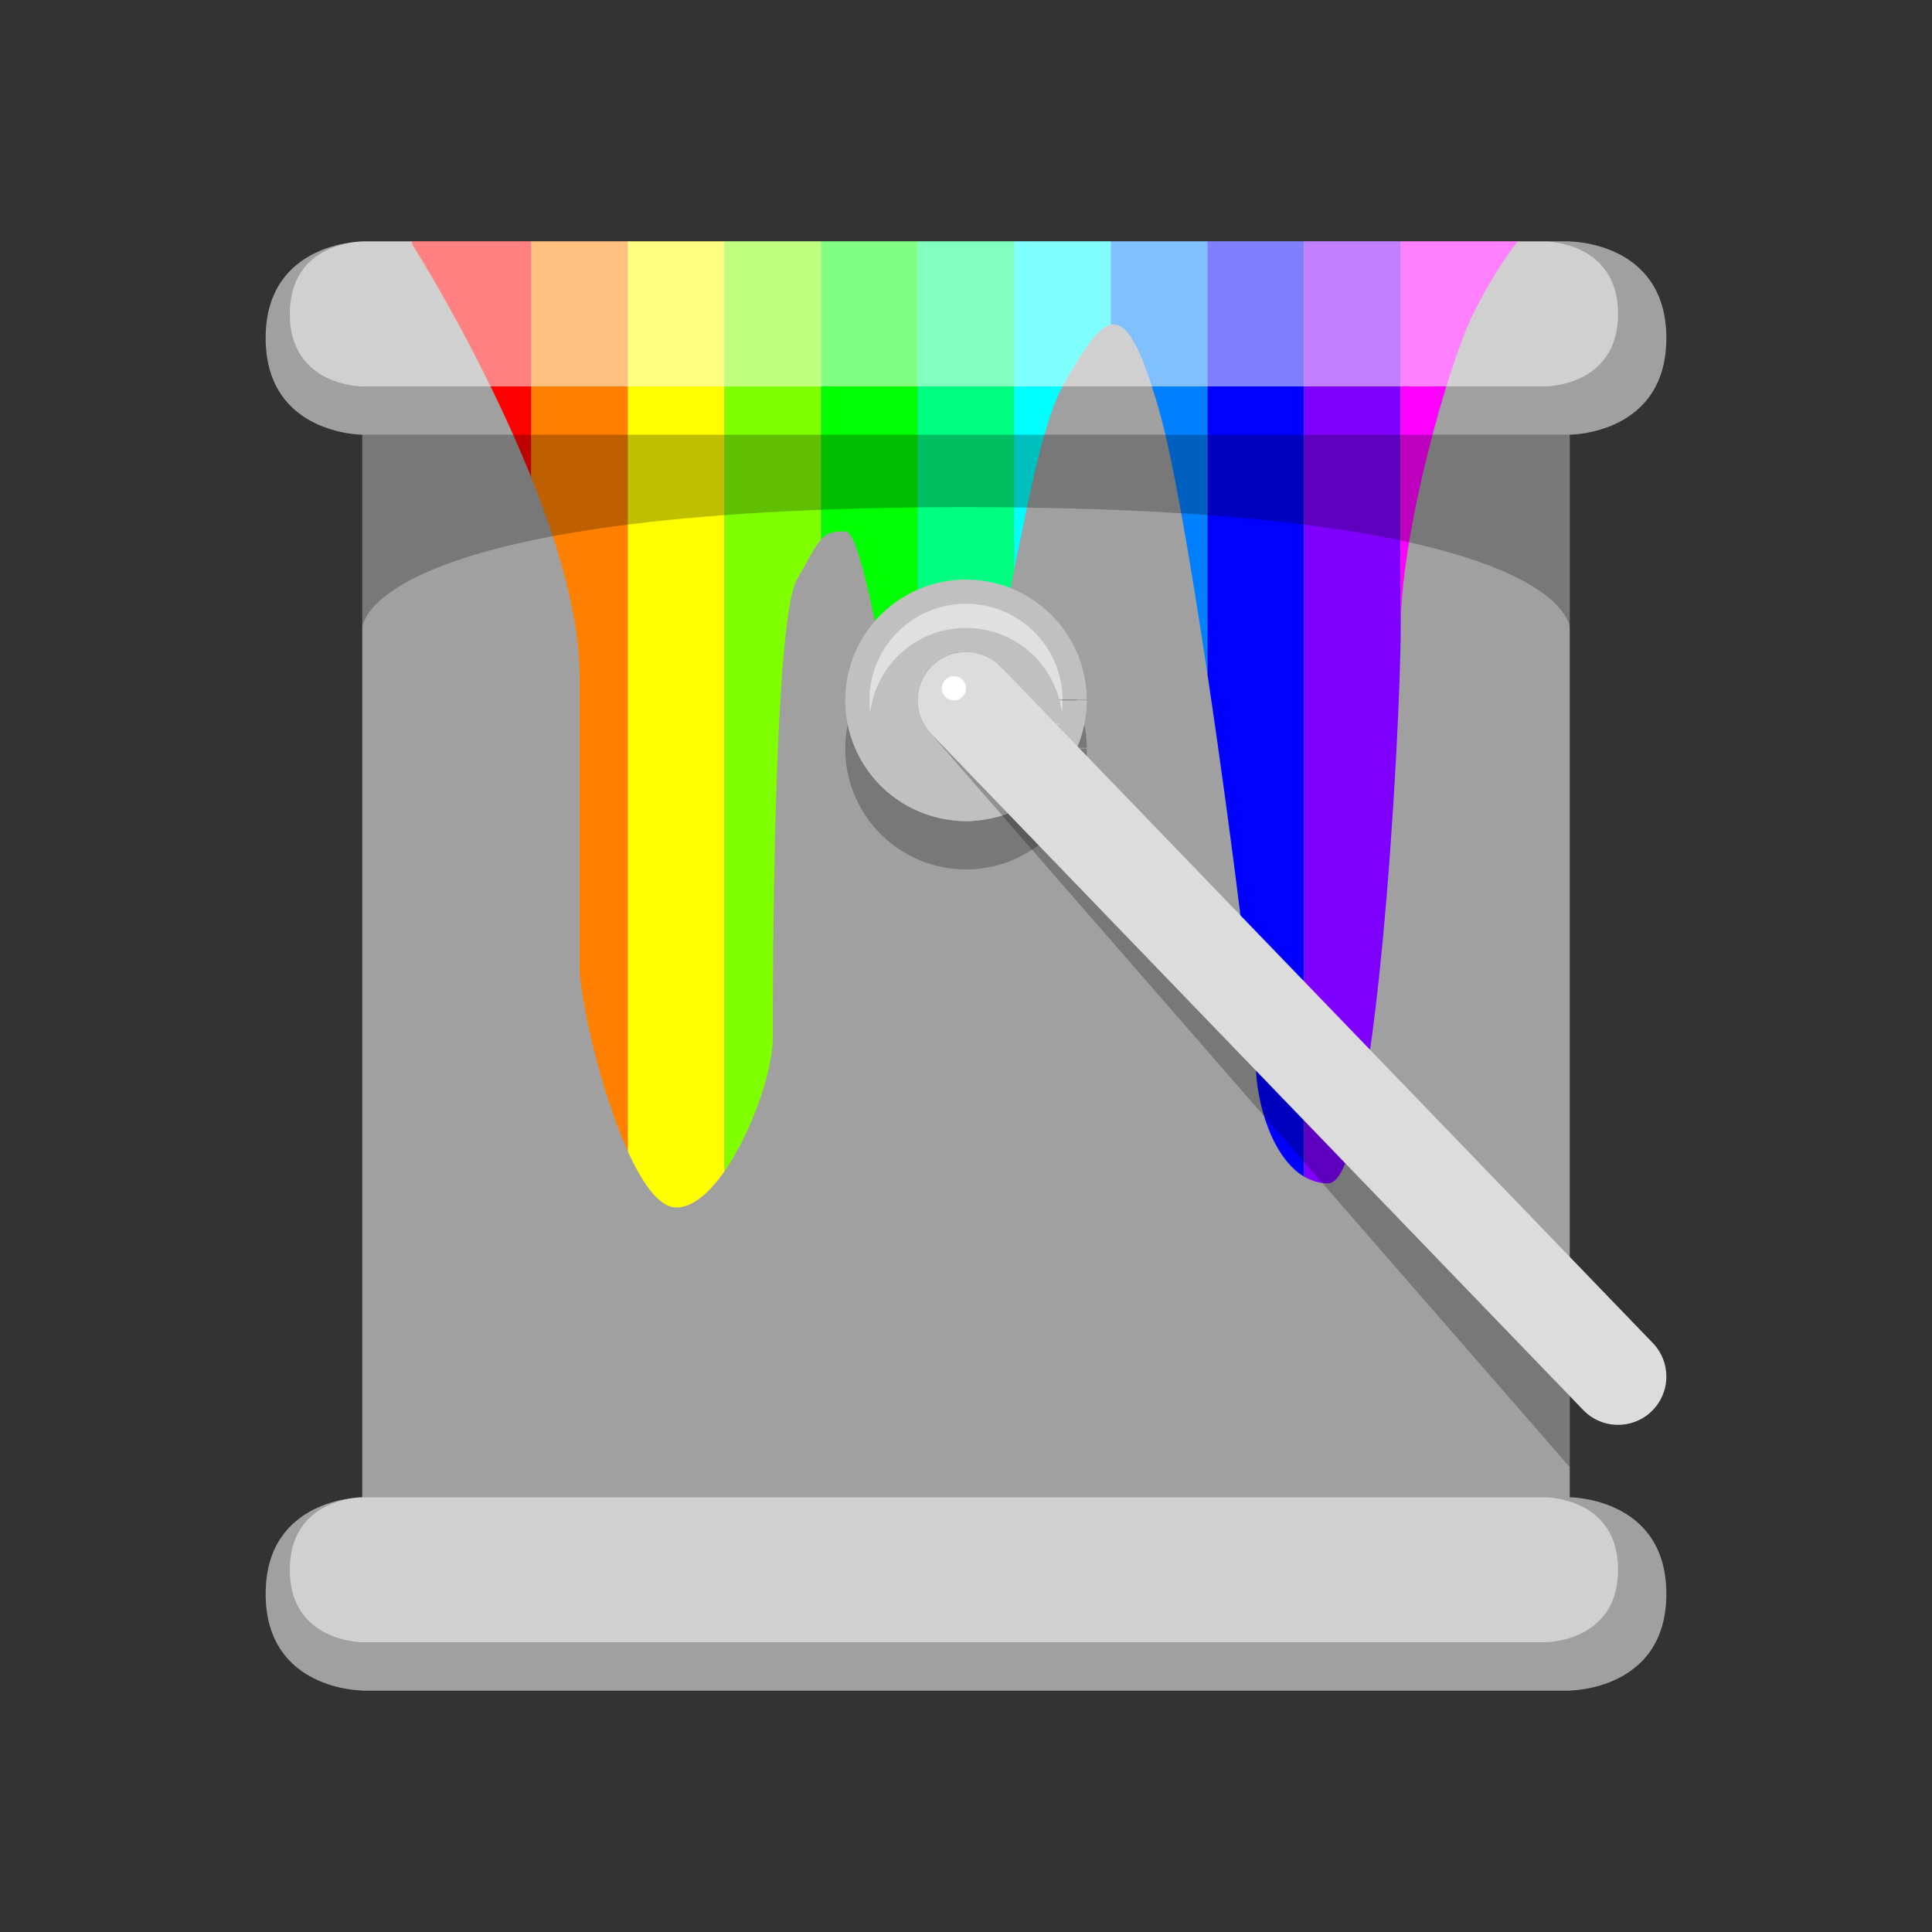 <?xml version="1.0" encoding="UTF-8" standalone="no"?>
<svg
   xmlns:dc="http://purl.org/dc/elements/1.1/"
   xmlns:cc="http://creativecommons.org/ns#"
   xmlns:rdf="http://www.w3.org/1999/02/22-rdf-syntax-ns#"
   xmlns:svg="http://www.w3.org/2000/svg"
   xmlns="http://www.w3.org/2000/svg"
   xmlns:sodipodi="http://sodipodi.sourceforge.net/DTD/sodipodi-0.dtd"
   xmlns:inkscape="http://www.inkscape.org/namespaces/inkscape"
   inkscape:export-ydpi="48"
   inkscape:export-xdpi="48"
   inkscape:export-filename="/home/raster/C/th-efl/th/img/ic/paint-040.png"
   inkscape:version="1.0 (4035a4fb49, 2020-05-01)"
   sodipodi:docname="paint.svg"
   viewBox="0 0 80 80"
   height="80"
   width="80"
   id="svg2"
   version="1.1">
  <rect x="0" y="0" width="80" height="80" fill="#333333" stroke="none"/>
  <defs
     id="defs6" />
  <sodipodi:namedview
     inkscape:bbox-nodes="true"
     inkscape:bbox-paths="true"
     inkscape:object-paths="true"
     inkscape:snap-intersection-paths="true"
     inkscape:snap-nodes="true"
     inkscape:snap-bbox="true"
     inkscape:current-layer="g10"
     inkscape:window-maximized="1"
     inkscape:window-y="0"
     inkscape:window-x="0"
     inkscape:cy="32.365145"
     inkscape:cx="40"
     inkscape:zoom="15.0625"
     showgrid="true"
     id="namedview4"
     inkscape:window-height="1377"
     inkscape:window-width="2560"
     inkscape:pageshadow="2"
     inkscape:pageopacity="0"
     guidetolerance="10"
     gridtolerance="10"
     objecttolerance="10"
     borderopacity="1"
     bordercolor="#666666"
     pagecolor="#404040"
     inkscape:document-rotation="0">
    <inkscape:grid
       id="grid837"
       type="xygrid" />
  </sodipodi:namedview>
  <g
     id="g10"
     inkscape:label="Image"
     inkscape:groupmode="layer">
    <rect
       y="10"
       x="15"
       height="60"
       width="50"
       id="rect3077"
       style="opacity:1;fill:#a0a0a0;fill-opacity:1;stroke:none;stroke-width:8;stroke-linecap:round;stroke-linejoin:round;stroke-miterlimit:4;stroke-dasharray:none;stroke-opacity:1" />
    <path
       sodipodi:nodetypes="czcczcc"
       id="path3079"
       d="m 15,10 c 0,0 -4,0 -4,4 0,4 4,4 4,4 h 50 c 0,0 4,0 4,-4 0,-4 -4,-4 -4,-4 z"
       style="opacity:1;fill:#a0a0a0;fill-opacity:1;stroke:none;stroke-width:8;stroke-linecap:round;stroke-linejoin:round;stroke-miterlimit:4;stroke-dasharray:none;stroke-opacity:1" />
    <path
       style="opacity:1;fill:#a0a0a0;fill-opacity:1;stroke:none;stroke-width:8;stroke-linecap:round;stroke-linejoin:round;stroke-miterlimit:4;stroke-dasharray:none;stroke-opacity:1"
       d="m 15,62 c 0,0 -4,0 -4,4 0,4 4,4 4,4 h 50 c 0,0 4,0 4,-4 0,-4 -4,-4 -4,-4 z"
       id="path5230"
       sodipodi:nodetypes="czcczcc" />
    <path
       d="M 17.057 10 L 17.057 10.094 C 17.169 10.272 19.972 14.72 22 19.771 L 22 10 L 17.057 10 z "
       style="opacity:1;fill:#ff0000;fill-opacity:1;stroke:none;stroke-width:2.871;stroke-linecap:round;stroke-linejoin:round;stroke-miterlimit:4;stroke-dasharray:none;stroke-opacity:0.25"
       id="rect3112" />
    <path
       d="M 22 10 L 22 19.771 C 23.125 22.575 24 25.534 24 28 L 24 40 C 24 41.305 24.853 45.155 26 47.68 L 26 10 L 22 10 z "
       style="opacity:1;fill:#ff8000;fill-opacity:1;stroke:none;stroke-width:2.582;stroke-linecap:round;stroke-linejoin:round;stroke-miterlimit:4;stroke-dasharray:none;stroke-opacity:0.25"
       id="rect3114" />
    <path
       d="M 26 10 L 26 47.68 C 26.611 49.025 27.305 50 28 50 C 28.696 50 29.388 49.375 30 48.5 L 30 10 L 26 10 z "
       style="opacity:1;fill:#ffff00;fill-opacity:1;stroke:none;stroke-width:2.582;stroke-linecap:round;stroke-linejoin:round;stroke-miterlimit:4;stroke-dasharray:none;stroke-opacity:0.25"
       id="rect3116" />
    <path
       d="M 30 10 L 30 48.5 C 31.145 46.863 32 44.304 32 43 C 32 41 32 25.769 33 24 C 33.5 23.115 33.75 22.615 34 22.336 L 34 10 L 30 10 z "
       style="opacity:1;fill:#80ff00;fill-opacity:1;stroke:none;stroke-width:2.582;stroke-linecap:round;stroke-linejoin:round;stroke-miterlimit:4;stroke-dasharray:none;stroke-opacity:0.25"
       id="rect3118" />
    <path
       d="M 34 10 L 34 22.336 C 34.25 22.057 34.5 22 35 22 C 35.817 22 36.636 29.344 38 32.027 L 38 10 L 34 10 z "
       style="opacity:1;fill:#00ff00;fill-opacity:1;stroke:none;stroke-width:2.582;stroke-linecap:round;stroke-linejoin:round;stroke-miterlimit:4;stroke-dasharray:none;stroke-opacity:0.25"
       id="rect3120" />
    <path
       d="M 38 10 L 38 32.027 C 38.305 32.627 38.635 33 39 33 C 40.181 33 41.087 28.18 42 23.578 L 42 10 L 38 10 z "
       style="opacity:1;fill:#00ff80;fill-opacity:1;stroke:none;stroke-width:2.582;stroke-linecap:round;stroke-linejoin:round;stroke-miterlimit:4;stroke-dasharray:none;stroke-opacity:0.25"
       id="rect3122" />
    <path
       d="M 42 10 L 42 23.578 C 42.633 20.387 43.269 17.299 44 16 C 44.828 14.527 45.439 13.564 46 13.445 L 46 10 L 42 10 z "
       style="opacity:1;fill:#00ffff;fill-opacity:1;stroke:none;stroke-width:2.582;stroke-linecap:round;stroke-linejoin:round;stroke-miterlimit:4;stroke-dasharray:none;stroke-opacity:0.25"
       id="rect3124" />
    <path
       d="M 46 10 L 46 13.445 C 46.648 13.309 47.229 14.302 48 17 C 48.568 18.988 49.309 23.31 50 27.928 L 50 10 L 46 10 z "
       style="opacity:1;fill:#0080ff;fill-opacity:1;stroke:none;stroke-width:2.582;stroke-linecap:round;stroke-linejoin:round;stroke-miterlimit:4;stroke-dasharray:none;stroke-opacity:0.25"
       id="rect3126" />
    <path
       d="M 50 10 L 50 27.928 C 51.06 35.006 52 42.79 52 44 C 52 45.633 52.667 47.931 54 48.721 L 54 10 L 50 10 z "
       style="opacity:1;fill:#0000ff;fill-opacity:1;stroke:none;stroke-width:2.582;stroke-linecap:round;stroke-linejoin:round;stroke-miterlimit:4;stroke-dasharray:none;stroke-opacity:0.25"
       id="rect3128" />
    <path
       d="M 54 10 L 54 48.721 C 54.3 48.898 54.633 49 55 49 C 57 49 58 30 58 26 L 58 10 L 54 10 z "
       style="opacity:1;fill:#8000ff;fill-opacity:1;stroke:none;stroke-width:2.582;stroke-linecap:round;stroke-linejoin:round;stroke-miterlimit:4;stroke-dasharray:none;stroke-opacity:0.25"
       id="rect3130" />
    <path
       d="M 58 10 L 58 26 C 58 22 60 15 61 13 C 62 11 62.846 10 62.846 10 L 58 10 z "
       style="opacity:1;fill:#ff00ff;fill-opacity:1;stroke:none;stroke-width:2.842;stroke-linecap:round;stroke-linejoin:round;stroke-miterlimit:4;stroke-dasharray:none;stroke-opacity:0.25"
       id="rect3132" />
    <path
       style="opacity:0.25;fill:#000000;fill-opacity:1;stroke:none;stroke-width:20;stroke-linecap:round;stroke-linejoin:round;stroke-miterlimit:4;stroke-dasharray:none;stroke-opacity:1"
       id="path5213"
       sodipodi:type="arc"
       sodipodi:cx="40"
       sodipodi:cy="31"
       sodipodi:rx="5"
       sodipodi:ry="5"
       sodipodi:start="0"
       sodipodi:end="6.2760818"
       sodipodi:arc-type="slice"
       d="m 45,31 a 5,5 0 0 1 -4.991,5 5,5 0 0 1 -5.009,-4.982 5,5 0 0 1 4.973,-5.018 5,5 0 0 1 5.027,4.964 L 40,31 Z" />
    <path
       d="m 45,29 a 5,5 0 0 1 -4.991,5 5,5 0 0 1 -5.009,-4.982 5,5 0 0 1 4.973,-5.018 5,5 0 0 1 5.027,4.964 L 40,29 Z"
       sodipodi:arc-type="slice"
       sodipodi:end="6.2760818"
       sodipodi:start="0"
       sodipodi:ry="5"
       sodipodi:rx="5"
       sodipodi:cy="29"
       sodipodi:cx="40"
       sodipodi:type="arc"
       id="path3102"
       style="opacity:1;fill:#c0c0c0;fill-opacity:1;stroke:none;stroke-width:20;stroke-linecap:round;stroke-linejoin:round;stroke-miterlimit:4;stroke-dasharray:none;stroke-opacity:1" />
    <path
       d="m 44,29 a 4,4 0 0 1 -3.993,4 4,4 0 0 1 -4.007,-3.986 4,4 0 0 1 3.979,-4.014 4,4 0 0 1 4.021,3.972 L 40,29 Z"
       sodipodi:arc-type="slice"
       sodipodi:end="6.2760818"
       sodipodi:start="0"
       sodipodi:ry="4"
       sodipodi:rx="4"
       sodipodi:cy="29"
       sodipodi:cx="40"
       sodipodi:type="arc"
       id="path5234"
       style="opacity:0.5;fill:#ffffff;fill-opacity:1;stroke:none;stroke-width:4;stroke-linecap:round;stroke-linejoin:round;stroke-miterlimit:4;stroke-dasharray:none;stroke-opacity:1" />
    <path
       style="opacity:1;fill:#c0c0c0;fill-opacity:1;stroke:none;stroke-width:4;stroke-linecap:round;stroke-linejoin:round;stroke-miterlimit:4;stroke-dasharray:none;stroke-opacity:1"
       id="path5236"
       sodipodi:type="arc"
       sodipodi:cx="40"
       sodipodi:cy="30"
       sodipodi:rx="4"
       sodipodi:ry="4"
       sodipodi:start="0"
       sodipodi:end="6.2760818"
       sodipodi:arc-type="slice"
       d="m 44,30 a 4,4 0 0 1 -3.993,4 4,4 0 0 1 -4.007,-3.986 4,4 0 0 1 3.979,-4.014 4,4 0 0 1 4.021,3.972 L 40,30 Z" />
    <path
       d="M 40.043 27 A 2 2 0 0 0 38.686 27.492 A 2 2 0 0 0 38.492 30.314 L 65 60.75 L 65 54.658 L 41.508 27.686 A 2 2 0 0 0 40.043 27 z "
       style="opacity:0.25;fill:#000000;fill-opacity:1;stroke:none;stroke-width:8;stroke-linecap:round;stroke-linejoin:round;stroke-miterlimit:4;stroke-dasharray:none;stroke-opacity:1"
       id="rect5223" />
    <path
       id="path3106"
       d="M 40,29 67,57"
       style="opacity:1;fill:#c0c0c0;fill-opacity:1;stroke:#dcdcdc;stroke-width:4;stroke-linecap:round;stroke-linejoin:round;stroke-miterlimit:4;stroke-dasharray:none;stroke-opacity:1" />
    <path
       style="color:#000000;font-style:normal;font-variant:normal;font-weight:normal;font-stretch:normal;font-size:medium;line-height:normal;font-family:sans-serif;font-variant-ligatures:normal;font-variant-position:normal;font-variant-caps:normal;font-variant-numeric:normal;font-variant-alternates:normal;font-variant-east-asian:normal;font-feature-settings:normal;font-variation-settings:normal;text-indent:0;text-align:start;text-decoration:none;text-decoration-line:none;text-decoration-style:solid;text-decoration-color:#000000;letter-spacing:normal;word-spacing:normal;text-transform:none;writing-mode:lr-tb;direction:ltr;text-orientation:mixed;dominant-baseline:auto;baseline-shift:baseline;text-anchor:start;white-space:normal;shape-padding:0;shape-margin:0;inline-size:0;clip-rule:nonzero;display:inline;overflow:visible;visibility:visible;isolation:auto;mix-blend-mode:normal;color-interpolation:sRGB;color-interpolation-filters:linearRGB;solid-color:#000000;solid-opacity:1;vector-effect:none;fill:#000000;fill-opacity:1;fill-rule:nonzero;stroke:none;stroke-width:4;stroke-linecap:round;stroke-linejoin:round;stroke-miterlimit:4;stroke-dasharray:none;stroke-dashoffset:0;stroke-opacity:1;color-rendering:auto;image-rendering:auto;shape-rendering:auto;text-rendering:auto;enable-background:accumulate;stop-color:#000000"
       d="M 40,29 67,60"
       id="path5219" />
    <path
       sodipodi:nodetypes="czcccc"
       id="path3100"
       d="m 15,26 c 0,0 0,-5 25,-5 25,0 25,5 25,5 V 18 H 15 Z"
       style="opacity:0.25;fill:#000000;fill-opacity:1;stroke:none;stroke-width:8;stroke-linecap:round;stroke-linejoin:round;stroke-miterlimit:4;stroke-dasharray:none;stroke-opacity:1" />
    <path
       d="m 40,28.5 a 0.5,0.5 0 0 1 -0.499,0.5 0.5,0.5 0 0 1 -0.501,-0.498 0.5,0.5 0 0 1 0.497,-0.502 0.5,0.5 0 0 1 0.503,0.496 L 39.5,28.5 Z"
       sodipodi:arc-type="slice"
       sodipodi:end="6.2760818"
       sodipodi:start="0"
       sodipodi:ry="0.5"
       sodipodi:rx="0.5"
       sodipodi:cy="28.5"
       sodipodi:cx="39.5"
       sodipodi:type="arc"
       id="path5232"
       style="opacity:1;fill:#ffffff;fill-opacity:1;stroke:none;stroke-width:2;stroke-linecap:round;stroke-linejoin:round;stroke-miterlimit:4;stroke-dasharray:none;stroke-opacity:1" />
    <path
       sodipodi:nodetypes="czcczcc"
       id="path5238"
       d="m 15,62 c 0,0 -3,0 -3,3 0,3 3,3 3,3 h 49 c 0,0 3,0 3,-3 0,-3 -3,-3 -3,-3 z"
       style="opacity:0.5;fill:#ffffff;fill-opacity:1;stroke:none;stroke-width:6.897;stroke-linecap:round;stroke-linejoin:round;stroke-miterlimit:4;stroke-dasharray:none;stroke-opacity:1" />
    <path
       style="opacity:0.5;fill:#ffffff;fill-opacity:1;stroke:none;stroke-width:6.897;stroke-linecap:round;stroke-linejoin:round;stroke-miterlimit:4;stroke-dasharray:none;stroke-opacity:1"
       d="m 15,10 c 0,0 -3,0 -3,3 0,3 3,3 3,3 h 49 c 0,0 3,0 3,-3 0,-3 -3,-3 -3,-3 z"
       id="path5240"
       sodipodi:nodetypes="czcczcc" />
  </g>
</svg>
